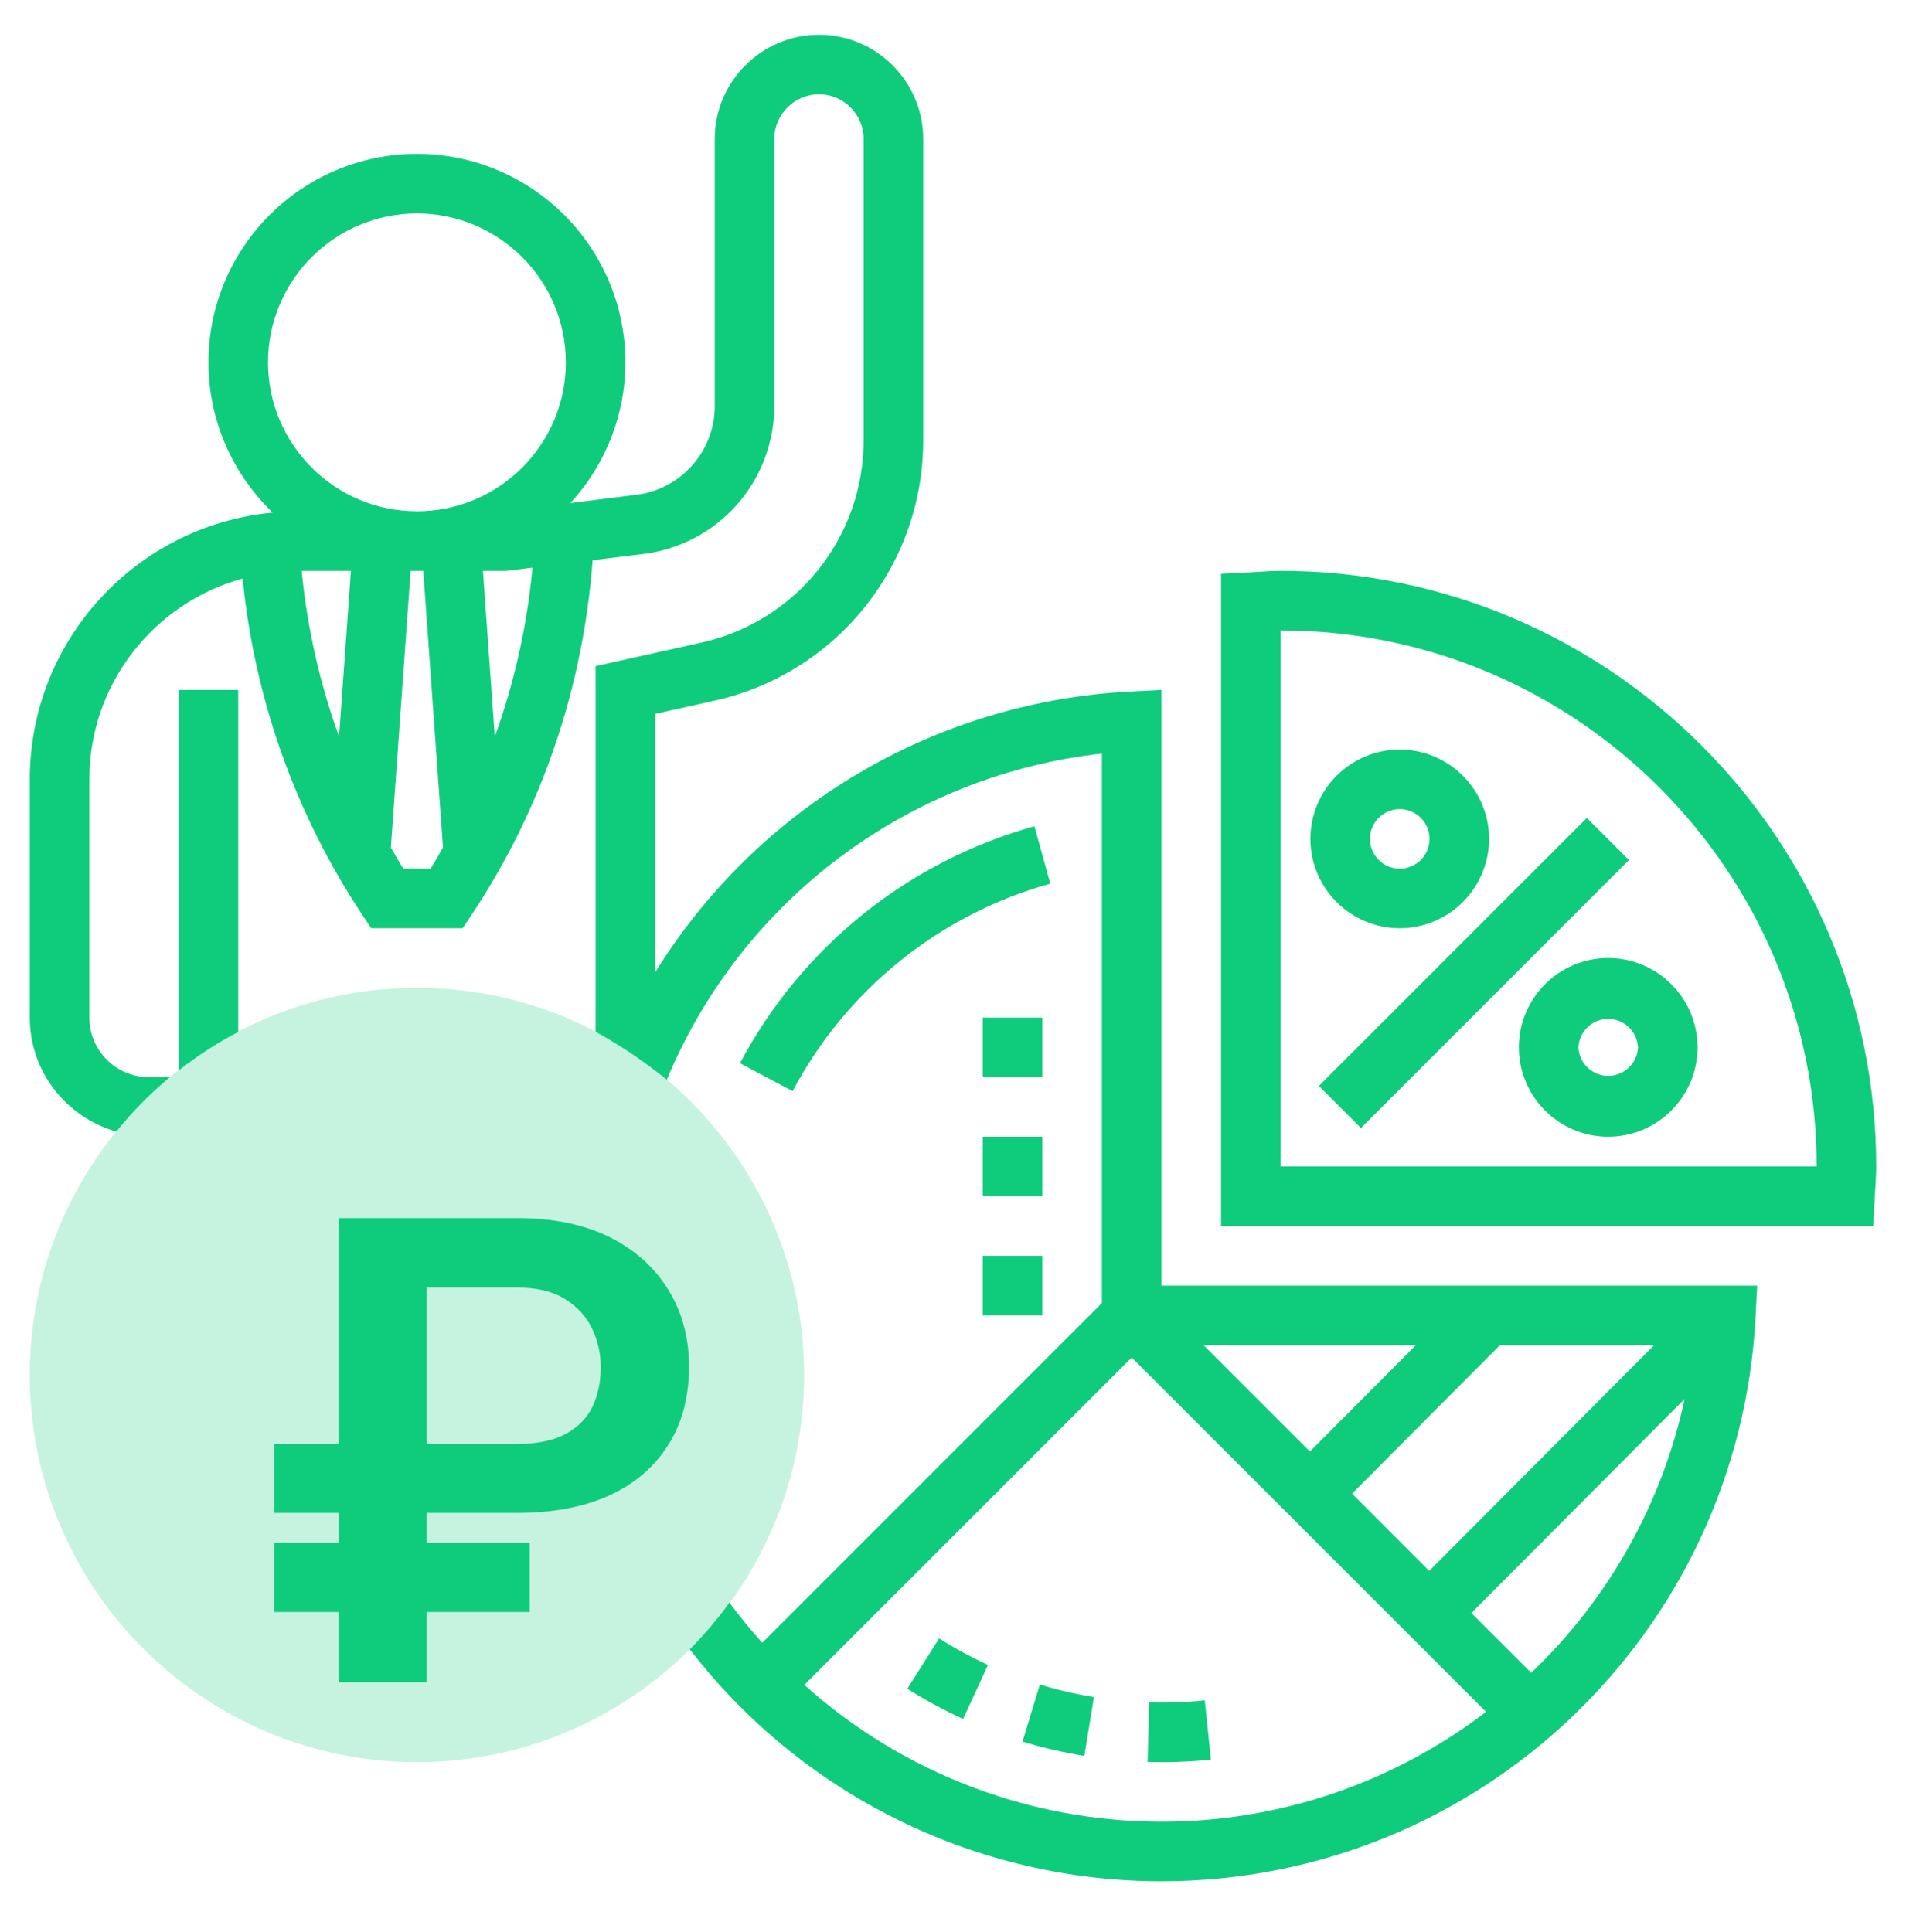 <svg width="73" height="74" viewBox="0 0 73 74" fill="none" xmlns="http://www.w3.org/2000/svg">
<path d="M15.969 67.488C7.793 67.488 1.141 60.836 1.141 52.66C1.141 44.484 7.793 37.832 15.969 37.832C24.145 37.832 30.797 44.484 30.797 52.66C30.797 60.836 24.145 67.488 15.969 67.488Z" fill="#0FCC7C" fill-opacity="0.24"/>
<path d="M19.798 57.942H10.508V55.306H19.737C20.518 55.306 21.149 55.184 21.629 54.939C22.109 54.687 22.459 54.341 22.679 53.902C22.898 53.454 23.008 52.941 23.008 52.364C23.008 51.827 22.894 51.326 22.666 50.862C22.439 50.398 22.089 50.024 21.617 49.739C21.153 49.454 20.551 49.312 19.81 49.312H16.343V64.424H12.986V46.651H19.798C21.189 46.651 22.373 46.895 23.35 47.383C24.327 47.871 25.075 48.543 25.596 49.397C26.125 50.252 26.39 51.233 26.39 52.339C26.39 53.511 26.121 54.516 25.584 55.354C25.055 56.193 24.298 56.836 23.314 57.283C22.337 57.722 21.165 57.942 19.798 57.942ZM20.286 59.09V61.739H10.508V59.09H20.286Z" fill="#0FCC7C"/>
<path d="M6.844 40.996C7.556 40.437 8.317 39.941 9.125 39.519V26.425H6.844V40.996Z" fill="#0FCC7C"/>
<path d="M44.484 26.422L43.284 26.485C39.609 26.675 36.035 27.753 32.867 29.625C29.699 31.498 27.032 34.11 25.094 37.239V27.34L27.32 26.845C29.606 26.349 31.651 25.083 33.115 23.259C34.578 21.435 35.37 19.163 35.359 16.825V5.324C35.359 3.123 33.569 1.332 31.367 1.332C29.166 1.332 27.375 3.123 27.375 5.324V15.554C27.375 17.277 26.086 18.737 24.377 18.95L21.844 19.267C23.199 17.8 23.952 15.876 23.953 13.879C23.953 9.476 20.372 5.894 15.969 5.894C11.566 5.894 7.984 9.476 7.984 13.879C7.984 16.138 8.932 18.177 10.445 19.631C5.234 20.117 1.141 24.512 1.141 29.847V38.972C1.141 41.052 2.547 42.791 4.452 43.339C5.068 42.579 5.754 41.879 6.507 41.254H5.703C4.445 41.254 3.422 40.23 3.422 38.972V29.847C3.422 26.177 5.914 23.086 9.294 22.156C9.745 26.762 11.319 31.187 13.879 35.043L14.218 35.55H17.72L18.058 35.043C20.751 31.004 22.336 26.324 22.698 21.456L24.66 21.214C26.039 21.04 27.306 20.369 28.226 19.328C29.146 18.286 29.654 16.945 29.656 15.555V5.324C29.656 4.381 30.424 3.613 31.367 3.613C32.31 3.613 33.078 4.381 33.078 5.324V16.825C33.087 18.644 32.471 20.41 31.333 21.829C30.195 23.248 28.604 24.233 26.826 24.619L22.812 25.511V39.519C23.134 39.686 23.442 39.876 23.748 40.066C23.933 40.18 24.112 40.302 24.291 40.423C24.504 40.569 24.715 40.716 24.92 40.873C25.129 41.029 25.339 41.183 25.538 41.352C26.946 37.971 29.235 35.029 32.166 32.833C35.097 30.636 38.563 29.264 42.203 28.861V49.906L29.194 62.915C28.751 62.423 28.331 61.91 27.937 61.378C27.479 62.013 26.971 62.611 26.419 63.167C28.549 65.932 31.286 68.171 34.418 69.711C37.55 71.251 40.994 72.052 44.484 72.05C56.61 72.05 66.606 62.557 67.238 50.438L67.3 49.238H44.484V26.422ZM10.266 13.879C10.266 10.734 12.824 8.176 15.969 8.176C19.113 8.176 21.672 10.734 21.672 13.879C21.672 17.023 19.113 19.582 15.969 19.582C12.824 19.582 10.266 17.023 10.266 13.879ZM13.44 21.863L12.986 28.214C12.246 26.165 11.765 24.031 11.555 21.863H13.44ZM15.446 33.269C15.279 33.005 15.128 32.731 14.97 32.461L15.727 21.863H16.211L16.967 32.458C16.809 32.729 16.659 33.004 16.49 33.269H15.446ZM18.951 28.215L18.497 21.863H19.391L20.393 21.74C20.19 23.951 19.705 26.127 18.951 28.215ZM51.783 57.204L57.448 51.519H63.352L54.74 60.162L51.783 57.204ZM50.169 55.591L46.097 51.519H54.227L50.169 55.591ZM30.806 64.529L43.344 51.992L56.915 65.561C53.348 68.294 48.978 69.773 44.484 69.769C39.435 69.768 34.564 67.902 30.806 64.529ZM58.645 64.066L56.354 61.776L64.523 53.577C63.659 57.583 61.611 61.238 58.645 64.066Z" fill="#0FCC7C"/>
<path d="M49.047 21.863C48.762 21.863 48.481 21.881 48.2 21.899L46.766 21.977V46.957H71.745L71.823 45.522C71.841 45.241 71.859 44.961 71.859 44.675C71.859 32.097 61.626 21.863 49.047 21.863ZM49.047 44.675V24.144C60.368 24.144 69.578 33.355 69.578 44.675H49.047Z" fill="#0FCC7C"/>
<path d="M50.513 41.589L60.776 31.326L62.389 32.938L52.126 43.202L50.513 41.589ZM58.172 40.113C58.172 42 59.707 43.535 61.594 43.535C63.48 43.535 65.016 42 65.016 40.113C65.016 38.226 63.48 36.691 61.594 36.691C59.707 36.691 58.172 38.226 58.172 40.113ZM62.734 40.113C62.721 40.407 62.595 40.684 62.383 40.887C62.17 41.09 61.888 41.204 61.594 41.204C61.3 41.204 61.017 41.09 60.805 40.887C60.592 40.684 60.466 40.407 60.453 40.113C60.466 39.819 60.592 39.542 60.805 39.339C61.017 39.136 61.3 39.022 61.594 39.022C61.888 39.022 62.17 39.136 62.383 39.339C62.595 39.542 62.721 39.819 62.734 40.113ZM53.609 35.55C55.496 35.55 57.031 34.015 57.031 32.129C57.031 30.242 55.496 28.707 53.609 28.707C51.723 28.707 50.188 30.242 50.188 32.129C50.188 34.015 51.723 35.55 53.609 35.55ZM53.609 30.988C54.238 30.988 54.75 31.5 54.75 32.129C54.75 32.757 54.238 33.269 53.609 33.269C52.981 33.269 52.469 32.757 52.469 32.129C52.469 31.5 52.981 30.988 53.609 30.988ZM39.161 66.7C39.931 66.934 40.728 67.118 41.53 67.25L41.898 64.997C41.195 64.883 40.498 64.721 39.826 64.516L39.161 66.7ZM46.144 65.121C45.437 65.194 44.718 65.221 44.013 65.2L43.952 67.481C44.762 67.504 45.572 67.474 46.378 67.391L46.144 65.121ZM34.75 64.677C35.43 65.106 36.149 65.496 36.886 65.836L37.84 63.765C37.194 63.468 36.569 63.128 35.967 62.749L34.75 64.677ZM39.619 31.644C37.221 32.312 34.984 33.461 33.045 35.021C31.107 36.582 29.506 38.521 28.34 40.72L30.358 41.788C31.377 39.863 32.778 38.166 34.475 36.8C36.171 35.434 38.128 34.428 40.227 33.843L39.619 31.644ZM37.641 48.097H39.922V50.379H37.641V48.097ZM37.641 38.972H39.922V41.254H37.641V38.972ZM37.641 43.535H39.922V45.816H37.641V43.535Z" fill="#0FCC7C"/>
</svg>
